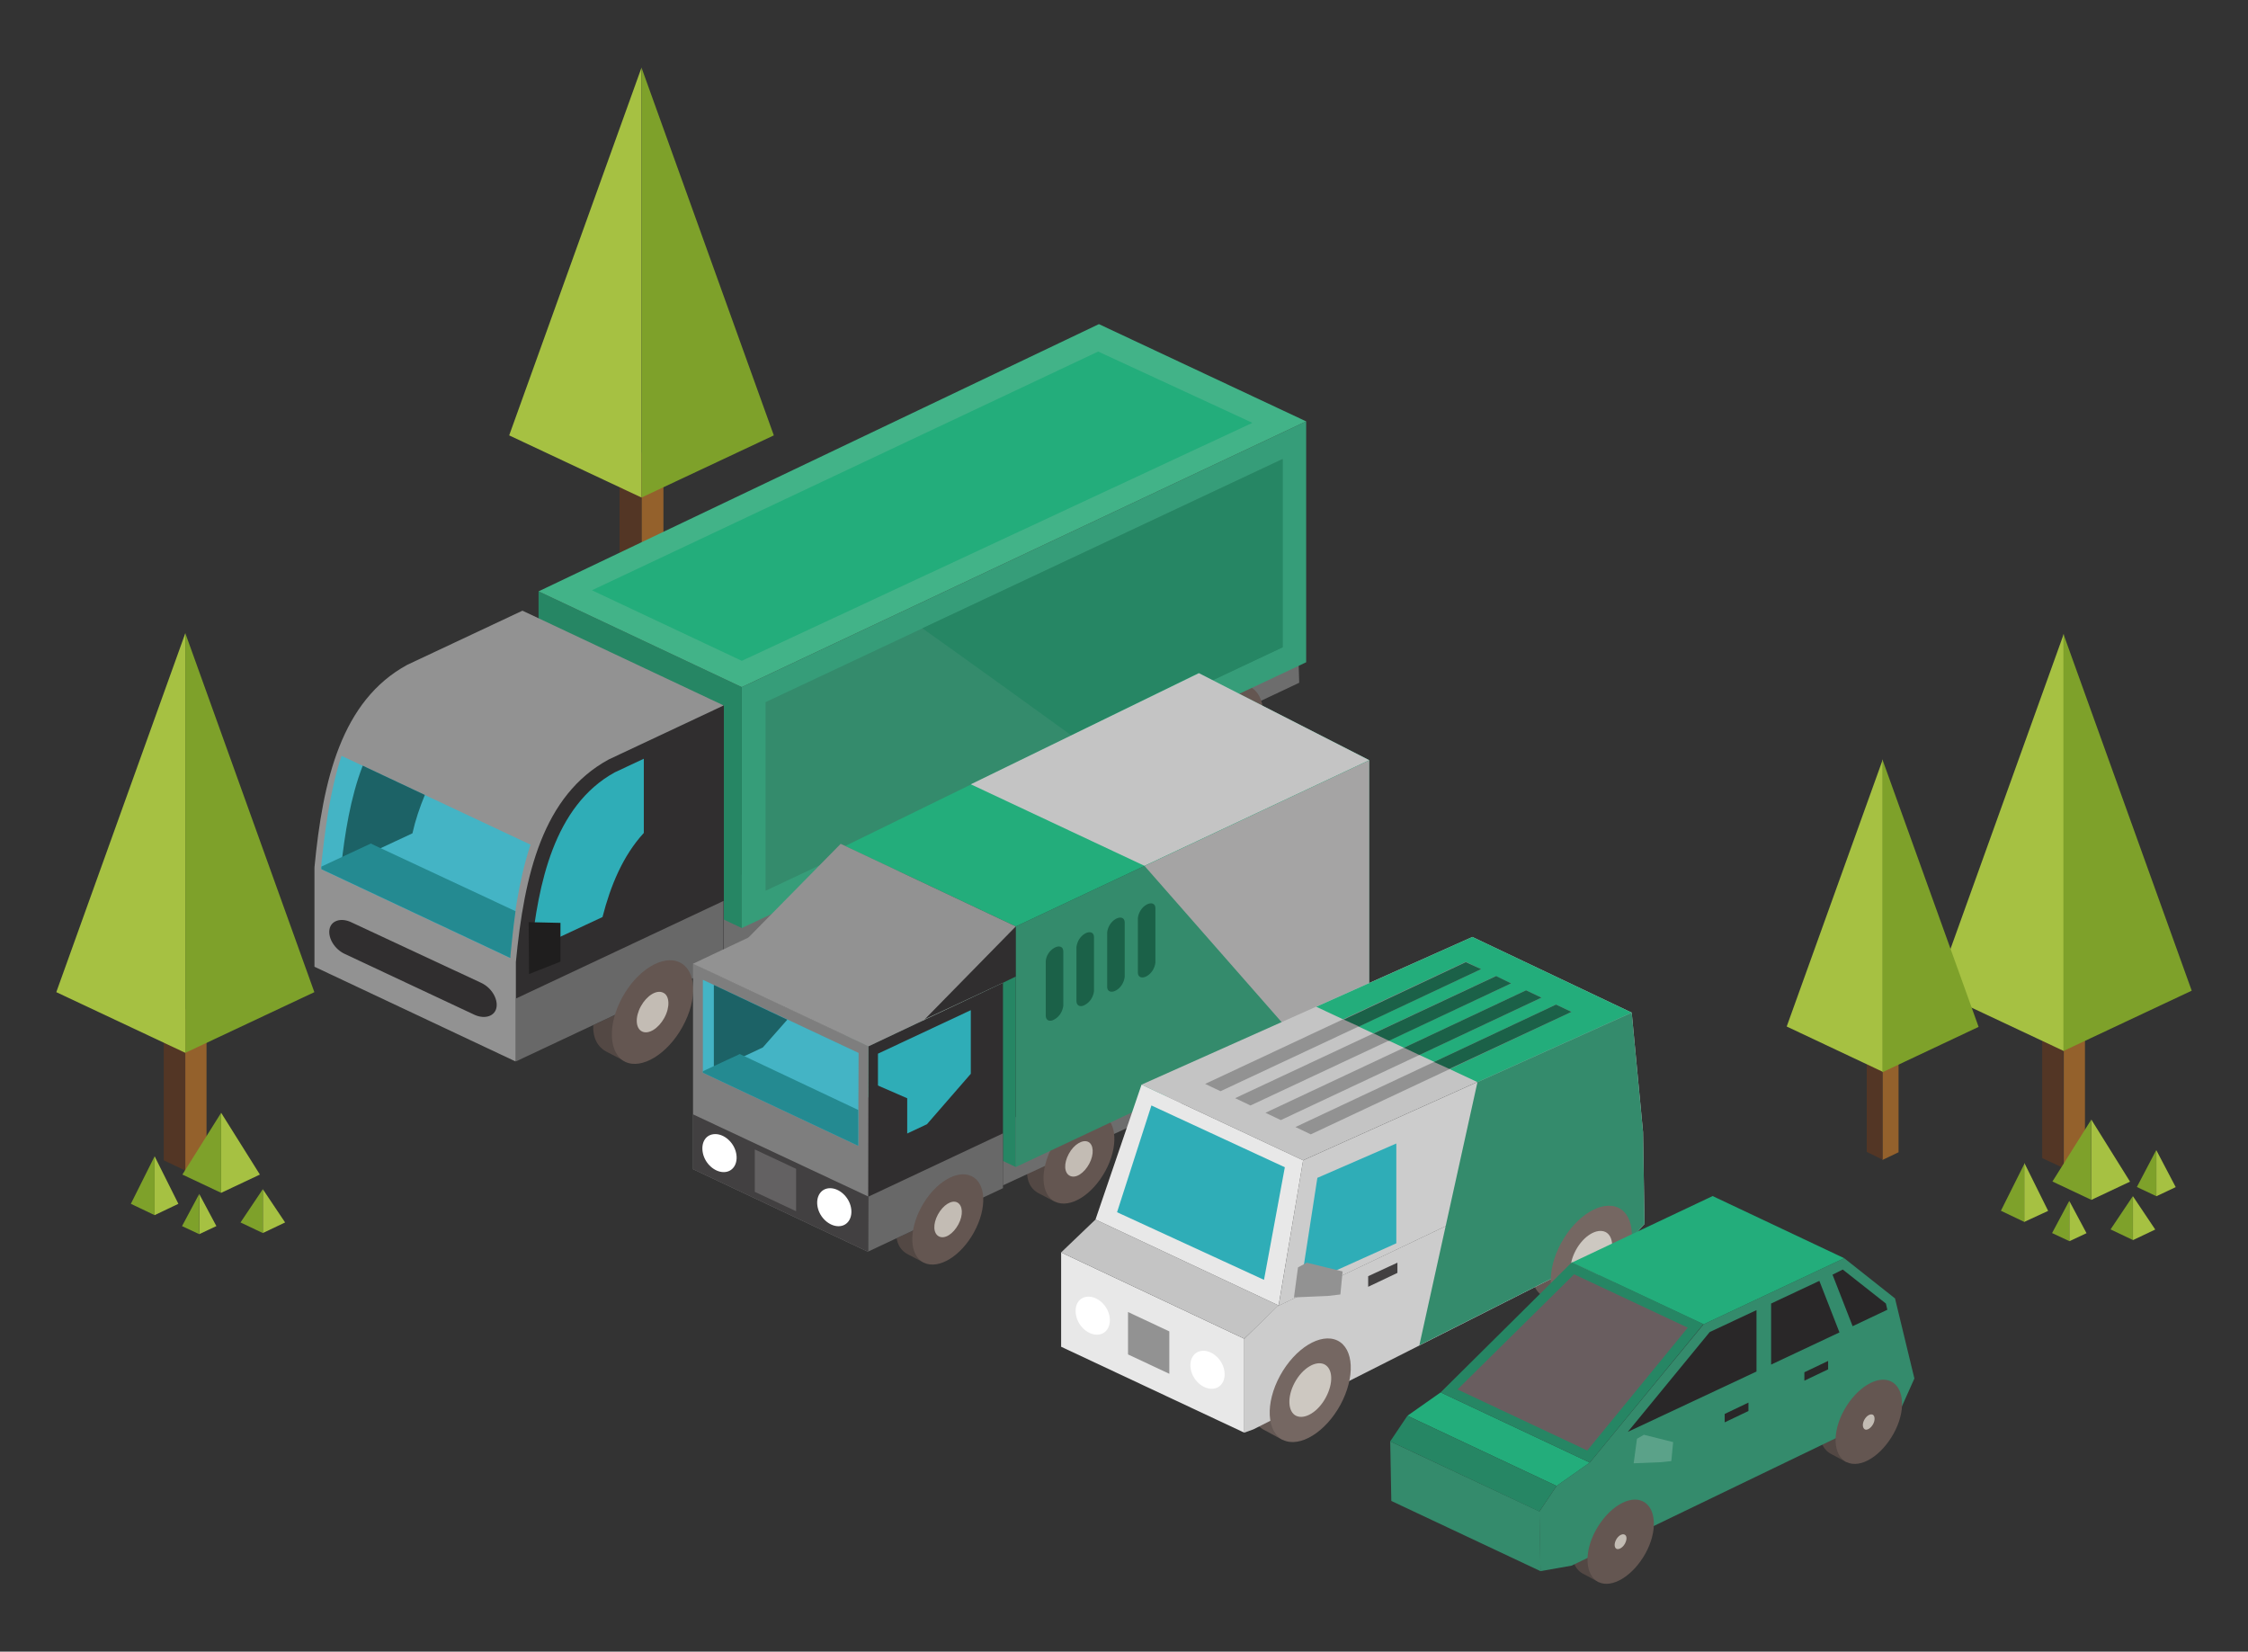 <?xml version="1.0" encoding="utf-8"?>
<!-- Generator: Adobe Illustrator 25.2.3, SVG Export Plug-In . SVG Version: 6.00 Build 0)  -->
<svg version="1.1" id="Layer_1" xmlns="http://www.w3.org/2000/svg" xmlns:xlink="http://www.w3.org/1999/xlink" x="0px" y="0px"
	 viewBox="0 0 615 451.8" style="enable-background:new 0 0 615 451.8;" xml:space="preserve">
<rect x="0" y="0" width="615" height="451.8" fill="#333333" stroke="none"/>
<style type="text/css">
	.st0{fill-rule:evenodd;clip-rule:evenodd;fill:#94612C;}
	.st1{fill-rule:evenodd;clip-rule:evenodd;fill:#533625;}
	.st2{fill-rule:evenodd;clip-rule:evenodd;fill:#A6C142;}
	.st3{fill-rule:evenodd;clip-rule:evenodd;fill:#7EA12A;}
	.st4{fill-rule:evenodd;clip-rule:evenodd;fill:#534844;}
	.st5{fill-rule:evenodd;clip-rule:evenodd;fill:#6D6D6D;}
	.st6{fill-rule:evenodd;clip-rule:evenodd;fill:#645651;}
	.st7{fill-rule:evenodd;clip-rule:evenodd;fill:#C3BCB4;}
	.st8{fill-rule:evenodd;clip-rule:evenodd;fill:#369D79;}
	.st9{fill-rule:evenodd;clip-rule:evenodd;fill:#348B6C;}
	.st10{fill-rule:evenodd;clip-rule:evenodd;fill:#268664;}
	.st11{fill-rule:evenodd;clip-rule:evenodd;fill:#42B388;}
	.st12{fill-rule:evenodd;clip-rule:evenodd;fill:#23AD7B;}
	.st13{fill-rule:evenodd;clip-rule:evenodd;fill:#929292;}
	.st14{fill-rule:evenodd;clip-rule:evenodd;fill:#44B4C5;}
	.st15{fill-rule:evenodd;clip-rule:evenodd;fill:#1C6266;}
	.st16{fill-rule:evenodd;clip-rule:evenodd;fill:#248A91;}
	.st17{fill-rule:evenodd;clip-rule:evenodd;fill:#302E2F;}
	.st18{fill-rule:evenodd;clip-rule:evenodd;fill:#2FADB7;}
	.st19{fill-rule:evenodd;clip-rule:evenodd;fill:#686868;}
	.st20{fill-rule:evenodd;clip-rule:evenodd;fill:#1F1E1E;}
	.st21{fill-rule:evenodd;clip-rule:evenodd;fill:#A5A4A4;}
	.st22{fill-rule:evenodd;clip-rule:evenodd;fill:#C4C4C4;}
	.st23{fill-rule:evenodd;clip-rule:evenodd;fill:#1B6148;}
	.st24{fill-rule:evenodd;clip-rule:evenodd;fill:#7E7E7E;}
	.st25{fill-rule:evenodd;clip-rule:evenodd;fill:#424041;}
	.st26{fill-rule:evenodd;clip-rule:evenodd;fill:#636162;}
	.st27{fill-rule:evenodd;clip-rule:evenodd;fill:#FFFFFF;}
	.st28{fill-rule:evenodd;clip-rule:evenodd;fill:#655955;}
	.st29{fill-rule:evenodd;clip-rule:evenodd;fill:#CCCCCC;}
	.st30{fill-rule:evenodd;clip-rule:evenodd;fill:#E8E8E8;}
	.st31{fill-rule:evenodd;clip-rule:evenodd;fill:#756762;}
	.st32{fill-rule:evenodd;clip-rule:evenodd;fill:#CDC8C1;}
	.st33{fill-rule:evenodd;clip-rule:evenodd;fill:#292728;}
	.st34{fill-rule:evenodd;clip-rule:evenodd;fill:#695D5F;}
	.st35{fill-rule:evenodd;clip-rule:evenodd;fill:#5BA289;}
	.st36{fill:#1B6148;}
</style>
<g>
	<path id="Path_15_1_" class="st0" d="M181.5,166.3v-45.2l-6,2.8V169L181.5,166.3z"/>
	<path id="Path_16_1_" class="st1" d="M175.5,169.1V124l-3.5-2.8h-2.5v45.2L175.5,169.1z"/>
	<path id="Path_18_1_" class="st2" d="M175.5,136.1V18.5l-36.2,100.6L175.5,136.1z"/>
	<path id="Path_17_1_" class="st3" d="M211.7,119.1L175.5,18.5v117.6L211.7,119.1z"/>
	<path id="Path_1_1_" class="st0" d="M570.4,316.8V273l-5.8,2.7v43.8L570.4,316.8z"/>
	<path id="Path_2_1_" class="st1" d="M564.5,319.5v-43.8l-3.4-2.7h-2.4v43.8L564.5,319.5z"/>
	<path id="Path_15-2_1_" class="st0" d="M519.4,315.2v-32.8l-4.4,2.1v32.8L519.4,315.2z"/>
	<path id="Path_16-2_1_" class="st1" d="M515,317.2v-32.8l-2.5-2.1h-1.8v32.8L515,317.2z"/>
	<path id="Path_4_1_" class="st2" d="M564.6,287.5V173.4L529.5,271L564.6,287.5z"/>
	<path id="Path_18-2_1_" class="st2" d="M515.1,293.2v-85.5l-26.3,73.1L515.1,293.2z"/>
	<path id="Path_3_1_" class="st3" d="M599.6,271l-35.1-97.6v114.1L599.6,271z"/>
	<path id="Path_5_1_" class="st3" d="M561.5,323.2l10.6,5v-21.9L561.5,323.2z"/>
	<path id="Path_7_1_" class="st3" d="M584.6,324.7l5.3,2.5v-12.6L584.6,324.7z"/>
	<path id="Path_9_1_" class="st3" d="M561.4,337.3l4.7,2.2v-11L561.4,337.3z"/>
	<path id="Path_11_1_" class="st3" d="M547.4,331.2l6.5,3.1v-16.1L547.4,331.2z"/>
	<path id="Path_13_1_" class="st3" d="M577.4,336.3l6.1,2.9v-12L577.4,336.3z"/>
	<path id="Path_17-2_1_" class="st3" d="M541.3,280.9L515,207.8v85.5L541.3,280.9z"/>
	<g id="Group_56_1_" transform="translate(544.724 -273.766)">
		<path id="Path_6_1_" class="st2" d="M38,597l-10.6,5v-22L38,597z"/>
		<path id="Path_8_1_" class="st2" d="M50.5,598.5l-5.3,2.5v-12.6L50.5,598.5z"/>
		<path id="Path_10_1_" class="st2" d="M26.1,611.1l-4.7,2.2v-11L26.1,611.1z"/>
		<path id="Path_12_1_" class="st2" d="M15.6,605l-6.5,3v-16.1L15.6,605z"/>
		<path id="Path_14_1_" class="st2" d="M44.9,610.1l-6.1,2.9v-12L44.9,610.1z"/>
	</g>
	<path id="Path_33_1_" class="st0" d="M56.5,317.5v-44.1l-5.9,2.8v44.1L56.5,317.5z"/>
	<path id="Path_34_1_" class="st1" d="M50.7,320.2v-44.1l-3.4-2.8h-2.5v44.1L50.7,320.2z"/>
	<path id="Path_36_1_" class="st2" d="M50.7,288V173.2l-35.3,98.2L50.7,288z"/>
	<path id="Path_145_1_" class="st2" d="M71.1,321.3l-10.6,5v-21.9L71.1,321.3z"/>
	<path id="Path_149_1_" class="st2" d="M59.2,335.4l-4.7,2.2v-11L59.2,335.4z"/>
	<path id="Path_151_1_" class="st2" d="M48.8,329.3l-6.5,3.1v-16.1L48.8,329.3z"/>
	<path id="Path_153_1_" class="st2" d="M78,334.4l-6.1,2.9v-12L78,334.4z"/>
	<path id="Path_35_1_" class="st3" d="M86,271.4l-35.3-98.2V288L86,271.4z"/>
	<path id="Path_144_1_" class="st3" d="M49.9,321.3l10.6,5v-21.9L49.9,321.3z"/>
	<path id="Path_148_1_" class="st3" d="M49.8,335.4l4.7,2.2v-11L49.8,335.4z"/>
	<path id="Path_150_1_" class="st3" d="M35.8,329.3l6.5,3.1v-16.1L35.8,329.3z"/>
	<path id="Path_152_1_" class="st3" d="M65.8,334.4l6.1,2.9v-12L65.8,334.4z"/>
	<g id="Group_113" transform="translate(95.432 95.765)">
		<g id="Group_103_1_" transform="translate(61.304 0)">
			<path id="Path_440_1_" class="st4" d="M157,102c-9.8-4.7-26.5,21.6-14.9,27.2l4.8,2.5l11.4-8l3.4-19.2l-4.5-2.4
				C157.2,102.1,159.3,103.1,157,102z"/>
			<path id="Path_441_1_" class="st4" d="M180.3,89.5c-9.8-4.7-26.5,21.6-14.9,27.2l4.8,2.5l11.4-8L185,92l-4.5-2.4
				C180.5,89.6,182.7,90.7,180.3,89.5z"/>
			<path id="Path_442_1_" class="st4" d="M70.7,142.2c-9.8-4.7-26.5,21.6-14.9,27.2l4.8,2.5l11.4-8l3.4-19.2l-4.5-2.4
				C70.9,142.3,73,143.3,70.7,142.2z"/>
			<path id="Path_443_1_" class="st5" d="M41.2,145.8l-1,20L198.7,91l-0.6-19.3L41.2,145.8z"/>
			<path id="Path_444_1_" class="st6" d="M185.2,92.1c-4.5-2.2-11.6,2.1-15.7,9.6c-4.1,7.5-3.7,15.4,0.8,17.6s11.6-2.1,15.7-9.6
				C190.1,102.1,189.7,94.3,185.2,92.1z"/>
			<path id="Path_445_1_" class="st7" d="M180.6,100.4c-1.8-0.9-4.5,0.8-6.1,3.7c-1.6,2.9-1.5,6,0.3,6.8c1.8,0.9,4.5-0.8,6.1-3.7
				C182.6,104.3,182.4,101.2,180.6,100.4z"/>
			<path id="Path_446_1_" class="st6" d="M75.5,144.8c-4.5-2.2-11.6,2.1-15.7,9.6S56,169.8,60.6,172c4.6,2.2,11.6-2.1,15.7-9.6
				C80.4,154.8,80.1,147,75.5,144.8z"/>
			<path id="Path_447_1_" class="st7" d="M71,153.1c-1.8-0.9-4.5,0.8-6.1,3.8c-1.6,3-1.5,6,0.3,6.8c1.8,0.9,4.5-0.8,6.1-3.7
				C72.9,157,72.8,153.9,71,153.1z"/>
			<path id="Path_448_1_" class="st6" d="M161.8,104.6c-4.6-2.2-11.6,2.1-15.7,9.6c-4.1,7.5-3.7,15.4,0.8,17.6s11.6-2.1,15.7-9.6
				S166.3,106.8,161.8,104.6z"/>
			<path id="Path_449_1_" class="st7" d="M157.3,112.9c-1.8-0.9-4.5,0.8-6.1,3.7s-1.5,6,0.3,6.8c1.8,0.9,4.5-0.8,6.1-3.7
				C159.2,116.8,159,113.7,157.3,112.9z"/>
			<g id="Group_102_1_">
				<path id="Path_450_1_" class="st8" d="M200.6,85.4V19.5L46.2,92.2v65.9L200.6,85.4z"/>
				<path id="Path_451_1_" class="st9" d="M194.1,81.3V29.8L52.7,96.3v51.6L194.1,81.3z"/>
				<path id="Path_452_1_" class="st10" d="M46.2,92.2L-9.4,66v65.9l55.6,26.2V92.2z"/>
				<path id="Path_453_1_" class="st11" d="M200.6,19.5L143.9-7.1L-9.4,66l55.6,26.2L200.6,19.5z"/>
				<path id="Path_454_1_" class="st12" d="M185.9,19.9L143.7,0.4L5.2,65.7l41,19.3L185.9,19.9z"/>
				<path id="Path_455_1_" class="st10" d="M95.6,76.1c13.5,9.6,29.7,21.3,43.4,31.2l55.2-26V29.8L95.6,76.1z"/>
			</g>
		</g>
		<g id="Group_105_1_" transform="translate(0 78.387)">
			<path id="Path_456_1_" class="st4" d="M85.7,86.5c-9.8-4.7-26.5,21.6-14.9,27.2l4.8,2.5l11.4-8L90.4,89l-4.5-2.4
				C85.9,86.6,88,87.6,85.7,86.5z"/>
			<g id="Group_104_1_">
				<path id="Path_457_1_" class="st13" d="M47.5-7.1L16,7.7C-2,17.5-7.1,39.1-9.4,63.1v27.2l55,25.9l56.9-97.4L47.5-7.1z"/>
				<path id="Path_458_1_" class="st14" d="M-2,32.6c-3.3,10-4.6,21-5.6,30.4v0.6l51.7,24.3v-0.6c0.9-9.4,2.3-20.4,5.6-30.4L-2,32.6
					z"/>
				<path id="Path_459_1_" class="st15" d="M20.8,43.3l-17-8C0.4,44.1-1.1,54-2.1,62.9l19.5-9.1C18.2,50.2,19.4,46.7,20.8,43.3z"/>
				<path id="Path_460_1_" class="st16" d="M-7.5,62.9L-7.5,62.9v0.7l51.7,24.3v-0.6c0.4-3.9,0.8-8,1.4-12.2L6,56.6L-7.5,62.9z"/>
				<path id="Path_461_1_" class="st17" d="M102.6,89.5V18.8L71.1,33.6C53.1,43.4,48,65,45.7,89v27.2L102.6,89.5z"/>
				<path id="Path_462_1_" class="st18" d="M80.7,33.4l-7.9,3.7C56,46.3,51.8,68,49.9,85.8l19.5-9.1c2.2-8.6,5.6-16.8,11.3-23V33.4z
					"/>
				<path id="Path_463_1_" class="st17" d="M-1.1,86.8c-2.8-1.3-4.6-4.3-4.2-6.7s3.1-3.3,5.9-2l35.6,16.6c2.8,1.3,4.6,4.3,4.2,6.7
					s-3.1,3.3-5.9,2.1L-1.1,86.8z"/>
				<path id="Path_464_1_" class="st19" d="M102.5,89.5V72.3L45.7,99v17.2L102.5,89.5z"/>
				<path id="Path_465_1_" class="st20" d="M49.3,92.3l-0.1-14.2l8.7,0.2v10.6L49.3,92.3z"/>
			</g>
			<path id="Path_466_1_" class="st6" d="M90.5,89.1c-4.6-2.2-11.6,2.1-15.7,9.6s-3.7,15.4,0.8,17.6s11.6-2.1,15.7-9.6
				C95.5,99.1,95.1,91.3,90.5,89.1z"/>
			<path id="Path_467_1_" class="st7" d="M86,97.4c-1.8-0.9-4.5,0.8-6.1,3.7s-1.5,6,0.3,6.9s4.5-0.8,6.1-3.7S87.8,98.2,86,97.4z"/>
		</g>
	</g>
	<g id="Group_80" transform="translate(258.891 -348.258)">
		<g id="Group_78" transform="translate(41.601)">
			<path id="Path_307" class="st4" d="M50,625.8c-8.5-4.1-23.1,18.8-13,23.7l4.2,2.2l10-7l3-16.7l-4-2.1
				C50.2,625.8,52,626.7,50,625.8z"/>
			<path id="Path_308" class="st4" d="M-3.1,651.1c-8.5-4.1-23.1,18.8-13,23.7l4.2,2.2l10-7l3-16.7l-3.9-2.1
				C-2.9,651.2-1,652.1-3.1,651.1z"/>
			<path id="Path_309" class="st5" d="M-29.3,656.9l-0.9,17.5l98.4-45.5l-0.5-16.8L-29.3,656.9z"/>
			<path id="Path_310" class="st6" d="M54.2,628c-4-1.9-10.1,1.8-13.7,8.4c-3.6,6.5-3.3,13.4,0.7,15.3c4,1.9,10.1-1.8,13.7-8.4
				C58.5,636.7,58.2,629.9,54.2,628z"/>
			<path id="Path_311" class="st7" d="M50.3,635.2c-1.5-0.7-3.9,0.7-5.3,3.3c-1.4,2.6-1.3,5.2,0.3,6s3.9-0.7,5.3-3.3
				C52,638.6,51.8,635.9,50.3,635.2z"/>
			<path id="Path_312" class="st6" d="M1.2,653.3c-4-1.9-10.1,1.8-13.7,8.4c-3.6,6.6-3.3,13.4,0.7,15.3s10.1-1.8,13.7-8.4
				C5.5,662,5.1,655.2,1.2,653.3z"/>
			<path id="Path_313" class="st7" d="M-2.8,660.6c-1.5-0.7-3.9,0.7-5.3,3.3c-1.4,2.6-1.3,5.2,0.3,6c1.6,0.8,3.9-0.7,5.3-3.3
				C-1.1,664-1.3,661.3-2.8,660.6z"/>
			<path id="Path_314" class="st9" d="M74.1,622v-65.8l-96.7,45.5v65.8L74.1,622z"/>
			<path id="Path_315" class="st21" d="M74.1,622v-65.8l-61.5,28.9l40.9,46.6l0,0L74.1,622z"/>
			<path id="Path_316" class="st12" d="M74.1,556.2l-46.7-23.8l-96.7,47.3l46.7,22L74.1,556.2z"/>
			<path id="Path_317" class="st22" d="M74.1,556.2l-46.6-23.8l-62.4,30.4l47.5,22.3L74.1,556.2z"/>
			<path id="Path_318" class="st23" d="M-14.4,611.2c0.1-1.5,1-2.9,2.4-3.7c1.3-0.7,2.4-0.3,2.4,1v14.9c-0.2,1.5-1,2.9-2.4,3.7
				c-1.3,0.8-2.4,0.3-2.4-1V611.2L-14.4,611.2z M10.8,599.4c0.2-1.5,1-2.9,2.4-3.7c1.3-0.7,2.4-0.3,2.4,1v14.9
				c-0.2,1.5-1,2.9-2.4,3.7c-1.3,0.7-2.4,0.3-2.4-1V599.4L10.8,599.4z M2.4,603.3c0.2-1.5,1-2.9,2.4-3.7c1.3-0.7,2.4-0.3,2.4,1v14.9
				c-0.2,1.5-1,2.9-2.4,3.7c-1.3,0.7-2.4,0.3-2.4-1V603.3L2.4,603.3z M-6,607.3c0.2-1.5,1-2.9,2.4-3.7c1.3-0.7,2.4-0.3,2.4,1v14.8
				c-0.2,1.5-1,2.9-2.4,3.7c-1.3,0.8-2.4,0.3-2.4-1V607.3z"/>
		</g>
		<g id="Group_79" transform="translate(0 46.687)">
			<path id="Path_319" class="st10" d="M19,555l-46.7-22v65.8l46.7,22V555z"/>
			<path id="Path_320" class="st4" d="M2.7,621.1c-8.5-4.1-23.1,18.8-13,23.7l4.2,2.2l10-7l3-16.7L3,621.2
				C2.9,621.2,4.8,622.1,2.7,621.1z"/>
			<path id="Path_321" class="st17" d="M15.5,626.6v-56.2l-36.8,17.3v56.2L15.5,626.6z"/>
			<path id="Path_322" class="st24" d="M-21.3,587.7l-48-22.6v56.3l47.9,22.6L-21.3,587.7z"/>
			<path id="Path_323" class="st13" d="M15.5,570.4l-48-22.6l-36.8,17.4l48,22.6L15.5,570.4z"/>
			<path id="Path_324" class="st19" d="M15.5,626.6v-15l-36.8,17.3v15L15.5,626.6z"/>
			<path id="Path_325" class="st25" d="M-21.3,628.9l-48-22.5v15l47.9,22.6L-21.3,628.9z"/>
			<path id="Path_326" class="st26" d="M-41.1,621.3l-11.3-5.3v11.6l11.3,5.3V621.3z"/>
			<path id="Path_327" class="st27" d="M-31.8,626.6c2.5,0,5.1,2.3,5.7,5.2c0.6,2.9-0.9,5.2-3.4,5.2s-5.1-2.3-5.7-5.2
				C-35.8,628.9-34.3,626.6-31.8,626.6z"/>
			<path id="Path_328" class="st27" d="M-63.2,611.8c2.5,0,5.1,2.3,5.7,5.2c0.6,2.9-0.9,5.2-3.4,5.2s-5.1-2.3-5.7-5.2
				C-67.2,614.1-65.8,611.8-63.2,611.8z"/>
			<path id="Path_329" class="st14" d="M-24,589.6l-42.6-20V595l42.5,20L-24,589.6z"/>
			<path id="Path_330" class="st15" d="M-43.5,580.5l-20.1-9.5v23.4l13.4-6.3L-43.5,580.5z"/>
			<path id="Path_331" class="st16" d="M-66.6,594.6v0.4l42.5,20v-9.8l-32.4-15.3L-66.6,594.6z"/>
			<path id="Path_332" class="st18" d="M6.7,595.3v-17.4l-25.4,11.9v25.6l13.4-6.3L6.7,595.3z"/>
			<path id="Path_333" class="st6" d="M6.9,623.3c-4-1.9-10.1,1.8-13.7,8.4s-3.3,13.4,0.7,15.3c4,1.9,10.1-1.8,13.7-8.4
				C11.2,632,10.9,625.2,6.9,623.3z"/>
			<path id="Path_334" class="st7" d="M3,630.5c-1.5-0.8-3.9,0.7-5.3,3.3c-1.4,2.6-1.3,5.2,0.3,6c1.6,0.8,3.9-0.7,5.3-3.3
				C4.7,633.9,4.5,631.3,3,630.5z"/>
			<path id="Path_335" class="st17" d="M19,555l-22.5,0.1l-2.9,25.5l21.9-10.2l3.5-1.7V555z"/>
			<path id="Path_336" class="st13" d="M19,555l-47.9-22.6l-25.3,25.7l48,22.6L19,555z"/>
			<path id="Path_337" class="st17" d="M-19.1,615.7l-0.1-17.4l8.5,3.7v17.2L-19.1,615.7z"/>
		</g>
	</g>
	<g>
		<path class="st28" d="M437.9,327.9c-9.8-4.7-26.5,21.5-14.9,27.2l4.8,2.5l11.4-8l3.4-19.2l-4.5-2.4
			C438.1,328,440.3,329,437.9,327.9z"/>
		<path class="st28" d="M361,364.1c-9.8-4.7-26.5,21.5-14.9,27.2l4.8,2.6l11.4-8l3.4-19.2l-4.5-2.4
			C361.3,364.2,363.4,365.2,361,364.1z"/>
		<polygon class="st29" points="449.5,309.7 349.5,357.3 340.4,366.2 340.4,391.9 342.9,391 446.4,338.7 449.9,334.8 		"/>
		<polygon class="st30" points="340.4,366.2 290.3,342.6 290.3,368.4 340.4,391.9 		"/>
		<polygon class="st29" points="449.5,309.7 446.4,277 356.5,317.4 349.8,357.2 		"/>
		<path class="st18" d="M382,340.1l-26.2,11.8l4.6-29.7l21.6-9.4V340.1z"/>
		<polygon class="st22" points="299.7,333.6 290.3,342.6 340.4,366.2 349.8,357.1 		"/>
		<polygon class="st22" points="446.4,277 402.8,256.3 312.3,296.7 356.5,317.4 		"/>
		<polygon class="st9" points="404.2,296 388.3,368 446.4,338.7 449.9,334.8 449.5,309.7 446.4,277 		"/>
		<polygon class="st30" points="349.8,357.1 299.7,333.6 312.3,296.7 356.5,317.4 		"/>
		<polygon class="st18" points="345.8,350.1 305.6,331.6 315,302.4 351.5,319.3 		"/>
		<path class="st31" d="M365.9,366.7c-4.6-2.2-11.6,2.1-15.7,9.6c-4.1,7.5-3.7,15.4,0.8,17.6c4.6,2.2,11.6-2.1,15.7-9.6
			C370.8,376.7,370.4,368.9,365.9,366.7z"/>
		<path class="st32" d="M362.3,373.2c-2.4-1.1-6,1.1-8.1,5c-2.1,3.9-1.9,8,0.4,9.1c2.4,1.1,6-1.1,8.1-5
			C364.8,378.4,364.7,374.4,362.3,373.2z"/>
		<polygon class="st13" points="357.5,345.4 355.1,346.7 354,354.9 363.3,354.5 366.7,354.1 367.3,347.8 		"/>
		<path class="st31" d="M442.8,330.4c-4.6-2.2-11.6,2.1-15.7,9.6c-4.1,7.5-3.7,15.4,0.8,17.6c4.6,2.2,11.6-2.1,15.7-9.6
			C447.7,340.5,447.3,332.6,442.8,330.4z"/>
		<polyline class="st12" points="404.2,296 360.1,275.4 402.8,256.3 446.4,277 		"/>
		<path class="st32" d="M439.2,337c-2.4-1.1-6,1.1-8.1,5c-2.1,3.9-1.9,8,0.4,9.1c2.4,1.1,6-1.1,8.1-5
			C441.7,342.2,441.5,338.1,439.2,337z"/>
		<polygon class="st25" points="382.3,348.2 382.3,345.4 374.3,349.1 374.3,352 		"/>
		<path class="st13" d="M429.9,276.8l-4.2-2l-71.3,33.5l4.2,2L429.9,276.8L429.9,276.8z M405.2,265.1l-71.3,33.4l-4.2-2l71.3-33.4
			L405.2,265.1L405.2,265.1z M413.4,269l-71.3,33.4l-4.2-2l71.3-33.4L413.4,269L413.4,269z M421.7,272.9l-71.3,33.5l-4.2-2
			l71.3-33.5L421.7,272.9z"/>
	</g>
	<g id="Group_81" transform="translate(395.134 -231.12)">
		<path id="Path_338" class="st4" d="M118.2,606.9c-8-3.9-21.6,17.6-12.1,22.1l3.9,2.1l9.3-6.5l2.8-15.6l-3.7-1.9
			C118.4,607,120.1,607.8,118.2,606.9z"/>
		<path id="Path_339" class="st4" d="M50.4,639.7c-8-3.9-21.6,17.6-12.1,22.1l3.9,2.1l9.3-6.5l2.8-15.6l-3.7-1.9
			C50.6,639.8,52.3,640.6,50.4,639.7z"/>
		<path id="Path_340" class="st9" d="M109.4,575.3l-38.5,18.1l-31.1,37.8l-9.1,6.4l-4.7,7l0.3,16.3l8.5-1.5L80,637.6l0,0l45.2-21.8
			l3.4-7.6l-5.3-21.9L109.4,575.3z"/>
		<path id="Path_341" class="st33" d="M109,578.4l11.8,9.3l0.4,1.7l-9.5,4.5l-5.5-14.1L109,578.4z M108.1,595.6l-5.5-14.1l-13.2,6.2
			v16.7L108.1,595.6L108.1,595.6z M85.4,606.3l-35.2,16.5l22.4-27.3l12.8-6L85.4,606.3z"/>
		<path id="Path_342" class="st9" d="M26.1,644.6l-40.9-19.2l0.3,16.3l40.8,19.2L26.1,644.6z"/>
		<path id="Path_343" class="st12" d="M-1,612l-9.1,6.4l40.8,19.2l9.1-6.4L-1,612z"/>
		<path id="Path_344" class="st12" d="M109.4,575.3l-36-17l-38.5,18.2l36,16.9L109.4,575.3z"/>
		<path id="Path_345" class="st10" d="M39.8,631.2L-1,612l35.9-35.6l36,16.9L39.8,631.2z"/>
		<path id="Path_346" class="st34" d="M39.1,627.9L3.6,611.2l31.9-31.5l31.1,14.6L39.1,627.9z"/>
		<path id="Path_347" class="st6" d="M54.3,641.8c-3.7-1.8-9.4,1.7-12.8,7.8c-3.4,6.1-3,12.5,0.7,14.3c3.7,1.8,9.4-1.7,12.8-7.8
			C58.4,650,58,643.6,54.3,641.8z"/>
		<path id="Path_348" class="st7" d="M49.3,650.9c-0.7-0.3-1.7,0.3-2.3,1.4c-0.6,1.1-0.5,2.2,0.1,2.5s1.7-0.3,2.3-1.4
			C50,652.3,50,651.2,49.3,650.9z"/>
		<path id="Path_349" class="st35" d="M54.6,623.6l-1.9,1.1l-0.9,6.7l7.5-0.3l2.8-0.3l0.5-5.2L54.6,623.6z"/>
		<path id="Path_350" class="st6" d="M122.2,609c-3.7-1.8-9.4,1.7-12.8,7.8c-3.4,6.1-3.1,12.5,0.7,14.3s9.4-1.7,12.8-7.8
			C126.3,617.2,125.9,610.8,122.2,609z"/>
		<path id="Path_351" class="st7" d="M117.2,618.1c-0.7-0.3-1.7,0.3-2.3,1.4c-0.6,1.1-0.5,2.2,0.1,2.6s1.7-0.3,2.3-1.4
			C117.9,619.6,117.8,618.4,117.2,618.1z"/>
		<path id="Path_352" class="st33" d="M83.2,617.1v-2.3l-6.5,3.1v2.3L83.2,617.1z"/>
		<path id="Path_353" class="st33" d="M105,605.7v-2.3l-6.5,3.1v2.3L105,605.7z"/>
		<path id="Path_355" class="st10" d="M-10.1,618.4l-4.7,7L26,644.6l4.7-7L-10.1,618.4z"/>
	</g>
	<path id="Path_326_1_" class="st13" d="M319.9,364.2l-11.3-5.3v11.6l11.3,5.3V364.2z"/>
	<path id="Path_327_1_" class="st27" d="M329.2,369.5c2.5,0,5.1,2.3,5.7,5.2s-0.9,5.2-3.4,5.2s-5.1-2.3-5.7-5.2
		S326.7,369.5,329.2,369.5z"/>
	<path id="Path_328_1_" class="st27" d="M297.8,354.7c2.5,0,5.1,2.3,5.7,5.2s-0.9,5.2-3.4,5.2s-5.1-2.3-5.7-5.2
		S295.2,354.7,297.8,354.7z"/>
	<polygon class="st36" points="417.5,270.9 384.1,286.6 388.3,288.6 421.7,272.9 	"/>
	<polygon class="st36" points="425.7,274.8 392.3,290.5 396.5,292.4 429.9,276.8 	"/>
	<polygon class="st36" points="401,263.2 367.6,278.9 371.8,280.8 405.2,265.1 	"/>
	<polygon class="st36" points="409.3,267 375.8,282.7 380,284.7 413.4,269 	"/>
</g>
</svg>
